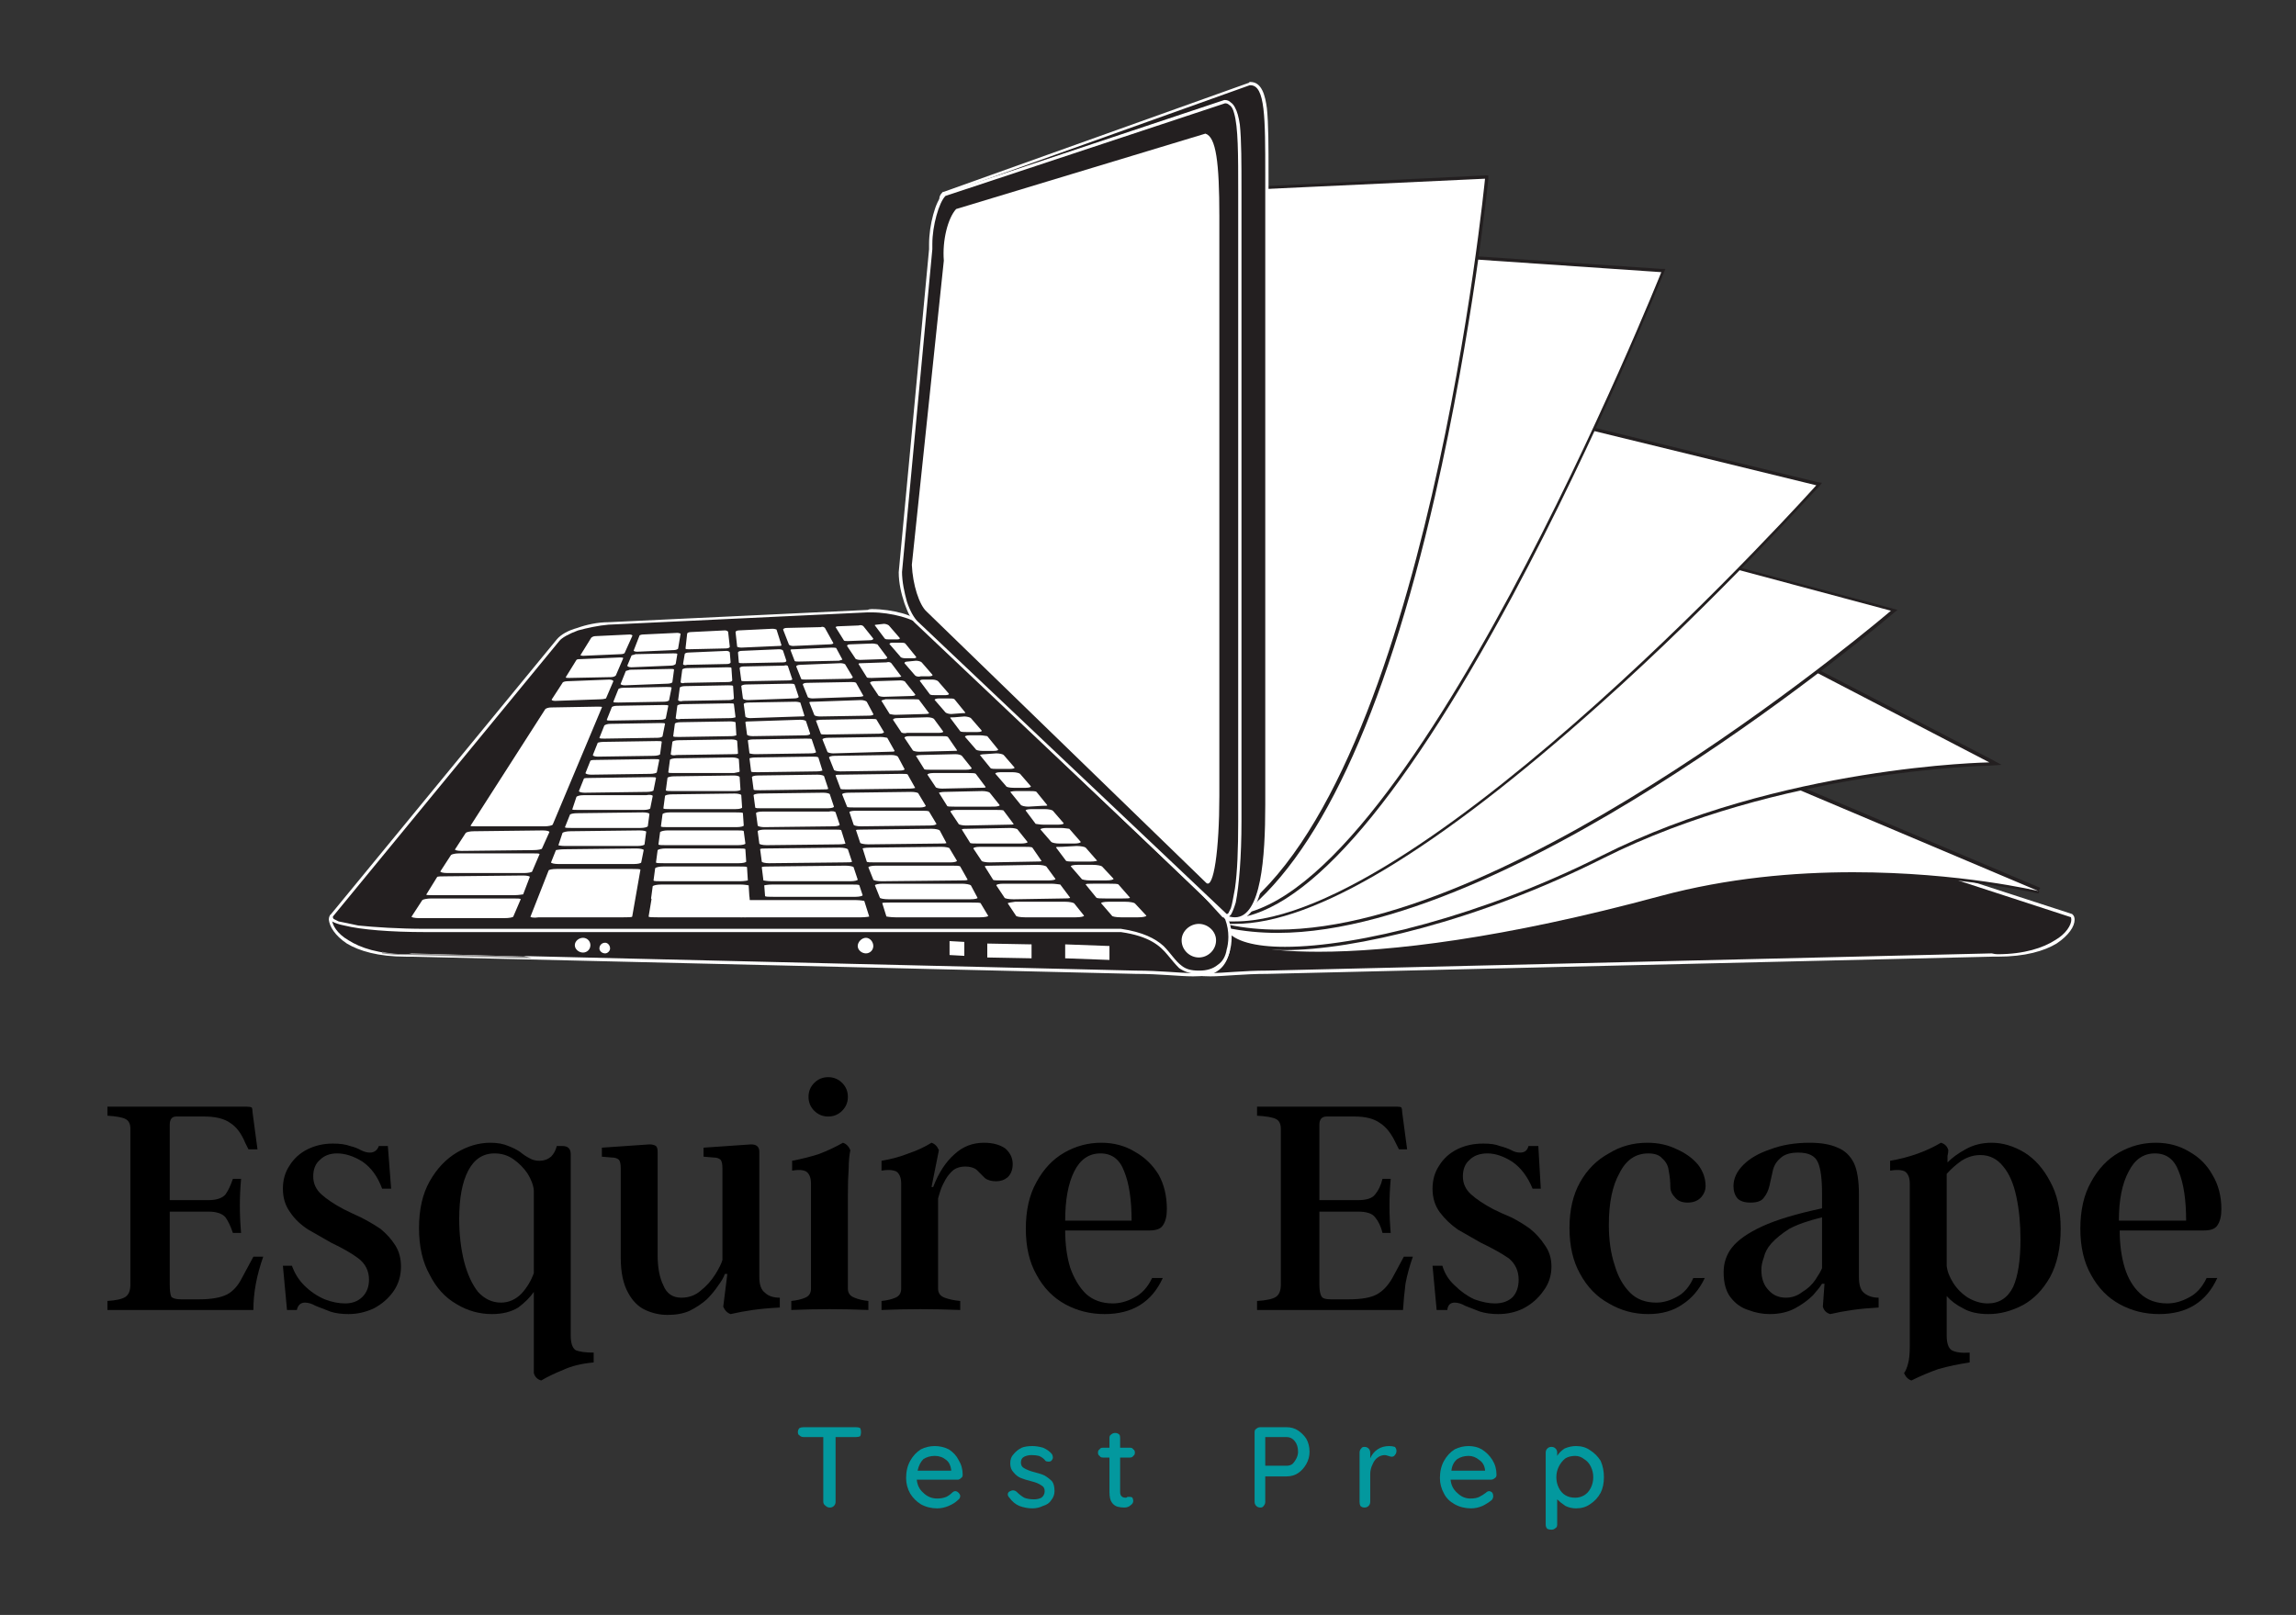 <svg version="1.2" xmlns="http://www.w3.org/2000/svg" viewBox="0 0 280 197" width="280" height="197">
	<rect x="0" y="0" width="280" height="197" fill="#333333" stroke="none"/>
	<title>Test Prep (4)</title>
	<defs>
		<clipPath clipPathUnits="userSpaceOnUse" id="cp1">
			<path d="m112 10.05h43v102.95h-43z"/>
		</clipPath>
	</defs>
	<style>
		.s0 { fill: #231f20 } 
		.s1 { fill: #ffffff } 
		.s2 { fill: #918f8f } 
		.s3 { fill: #000000 } 
		.s4 { fill: #03989e } 
	</style>
	<path class="s0" d="m242.9 116.5c8.3 0.3 10.5-3.8 9.7-4.8l-61.6-20.1c-0.8-1-3.6-1.9-6.2-2l-31.5-1.5c-2.6-0.1-5.6 0.6-6.7 1.7l-3.3 26c1.1 4.5 4.2 2.8 11.3 2.8z"/>
	<path class="s1" d="m242.9 116.5v0.2q0.4 0 0.7 0c3.4 0 5.7-0.7 7.2-1.6 1.5-1 2.2-2.1 2.2-2.9q0-0.4-0.2-0.6l-0.1-0.1-61.6-20-0.1 0.1 0.2-0.1c-0.5-0.5-1.4-1-2.5-1.4-1.2-0.4-2.5-0.6-3.8-0.7l-31.6-1.5q-0.3 0-0.6 0c-1.2 0-2.5 0.2-3.6 0.5-1.1 0.3-2.1 0.7-2.6 1.2l-0.1 0.1-3.3 26.2c0.3 1.3 0.8 2.1 1.6 2.6 0.7 0.5 1.7 0.6 2.9 0.6 1.7 0 4-0.3 7-0.3l88.3-2.1v-0.2 0.2-0.2-0.2l-88.3 2.1v0.2-0.2c-3 0-5.3 0.3-7 0.3-1.2 0-2.1-0.1-2.7-0.5-0.7-0.4-1.1-1.2-1.4-2.4h-0.2l0.2 0.1 3.3-26.1h-0.2l0.2 0.1c0.4-0.4 1.3-0.8 2.4-1.1 1.1-0.3 2.3-0.5 3.5-0.5q0.3 0 0.6 0l31.5 1.5c1.3 0.1 2.6 0.3 3.7 0.7 1.1 0.3 2 0.8 2.4 1.3l61.7 20.1v-0.2l-0.1 0.1q0.1 0.1 0.1 0.4c0 0.6-0.6 1.7-2 2.5-1.4 0.9-3.7 1.7-7 1.7q-0.3 0-0.7-0.1z"/>
	<path class="s1" d="m160.8 116.3c-3.5 0-6.4-0.3-8.5-0.8-1.8-0.5-2.8-1.2-2.9-1.9l-30.3-30.7 79 4.1 50.6 21.5-0.1 0.3c-0.1 0-9.8-2.3-22.6-2.3-8.4 0-16.3 1-23.4 2.9-16.4 4.4-31.3 6.9-41.8 6.9z"/>
	<path class="s0" d="m118.6 82.7l0.7 0.7 29.9 30.3c0.3 1.7 4.7 2.8 11.6 2.8 10.6 0 25.4-2.5 41.8-6.9 7.1-1.9 15-2.9 23.4-2.9 12.8 0 22.5 2.3 22.6 2.3l0.2-0.7-50.6-21.4-0.1-0.1-78.5-4.1zm1 0.5l78.4 4.1 50.6 21.4c0 0-9.6-2.3-22.6-2.3-7.2 0-15.3 0.7-23.5 2.9-19.2 5.2-33 6.8-41.7 6.8-7.6 0-11.2-1.2-11.2-2.5z"/>
	<path class="s1" d="m156.7 115.7c-3.8 0-6.3-0.7-7.3-2.1l-30.1-30.5 50.6-28.1 73.5 38.2h-0.8c-0.2 0-25.7 0.5-47.2 11.4-15.3 7.6-30.4 11.1-38.7 11.1z"/>
	<path class="s0" d="m169.9 54.8l-0.2 0.1-50.3 27.9-0.4 0.2 0.3 0.4 30 30.4c1 1.3 3.5 2.1 7.4 2.1 8.3 0 23.5-3.5 38.8-11.2 21.5-10.8 46.9-11.3 47.1-11.3l1.5-0.1-1.3-0.7-72.7-37.7zm0 0.4l72.7 37.8c0 0-25.5 0.4-47.3 11.4-14.5 7.3-29.8 11.1-38.6 11.1-3.7 0-6.2-0.7-7.1-2l-30-30.4z"/>
	<path class="s1" d="m155.8 113.6q-3.2 0-6-0.6h-0.1l-38-35.8 61.4-18.3 57.9 15.5-0.3 0.3c-0.4 0.4-45.8 38.9-74.9 38.9z"/>
	<path class="s0" d="m173.1 58.7l-0.1 0.1-61.1 18.1-0.6 0.2 0.5 0.5 37.8 35.5v0.1h0.1q2.9 0.6 6.1 0.6c15.3 0 34.9-10.6 48.6-19.5 14.9-9.6 26.4-19.4 26.5-19.5l0.5-0.4-0.7-0.2-57.5-15.4zm0 0.4l57.5 15.4c0 0-45.4 38.9-74.8 38.9q-3.1 0-6-0.6l-37.8-35.6z"/>
	<path class="s1" d="m150.6 112.5q-0.4 0-0.8 0h-0.1l-38-35.3 61-30.1 49.1 11.9-0.2 0.3c-0.5 0.5-48 53.2-71 53.2z"/>
	<path class="s0" d="m172.7 46.9h-0.1l-60.7 30-0.5 0.3 0.4 0.4 37.8 35 0.1 0.1h0.1q0.4 0 0.8 0c9.7 0 24.6-9 44.4-26.7 14.7-13.1 26.6-26.5 26.8-26.6l0.4-0.5-0.6-0.1-48.8-11.9zm0.1 0.4l48.7 11.9c0 0-47.7 53.2-70.9 53.2q-0.4 0-0.7 0l-37.8-35.1z"/>
	<path class="s1" d="m149.4 111.9l-37.9-39.4 25.1-44 66.2 4.5-0.1 0.2c-0.1 0.2-7.9 19.9-18.4 39.3-14 26.1-25.7 39.4-34.8 39.4z"/>
	<path class="s0" d="m136.5 28.3l-0.1 0.2-25 43.8-0.2 0.2 0.2 0.2 37.8 39.3 0.1 0.1h0.2c9.1 0 20.9-13.3 35-39.5 10.4-19.4 18.3-39.1 18.4-39.3l0.2-0.5h-0.5l-65.9-4.5zm0.2 0.4l65.9 4.5c0 0-31.4 78.5-53.1 78.5l-37.8-39.2z"/>
	<path class="s1" d="m111.8 73.1l7.3-48.5 62.2-3v0.2c-0.1 0.8-7.4 73.3-30.5 90l-0.2 0.1z"/>
	<path class="s0" d="m181.5 21.4h-0.4l-61.9 3h-0.3v0.3l-7.2 48.3-0.1 0.2 0.2 0.1 38.6 38.7 0.2 0.2 0.3-0.2c9.7-7.1 17.9-24.4 24.1-51.5 4.6-20.1 6.5-38.5 6.5-38.6zm-0.4 0.4c0 0-7.1 72.9-30.5 89.8l-38.6-38.6 7.2-48.3z"/>
	<path class="s0" d="m50.2 116.5c-8.3 0.3-10.5-3.8-9.7-4.8l27.5-28.5c0.9-1 3.6-1.9 6.2-2l31.6-1.5c2.6-0.1 5.6 0.6 6.6 1.7l37.4 34.4c-1.1 4.5-4.2 2.8-11.3 2.8z"/>
	<path class="s1" d="m50.2 116.5v-0.2q-0.4 0.1-0.7 0.1c-3.3 0-5.6-0.8-7-1.7-1.4-0.8-2-1.9-2-2.5q0-0.3 0.1-0.4l-0.1-0.1 0.1 0.1 27.6-28.5c0.3-0.4 1.2-0.9 2.3-1.3 1.1-0.3 2.5-0.6 3.7-0.6l31.6-1.5q0.2 0 0.5 0c1.2 0 2.5 0.1 3.6 0.4 1.1 0.3 2 0.7 2.4 1.2l37.4 34.5 0.1-0.2h-0.2c-0.3 1.2-0.7 2-1.4 2.4-0.6 0.4-1.5 0.5-2.7 0.5-1.7 0-4-0.3-7-0.3v0.2-0.2l-88.3-2.1v0.2 0.2l88.3 2.1c3 0 5.3 0.3 7 0.3 1.2 0 2.2-0.1 2.9-0.6 0.8-0.5 1.3-1.3 1.6-2.6v-0.1l-37.4-34.6-0.2 0.2 0.2-0.2c-0.6-0.5-1.5-0.9-2.6-1.2-1.1-0.3-2.4-0.5-3.7-0.5q-0.3 0-0.6 0l-31.5 1.5c-1.3 0-2.7 0.3-3.8 0.7-1.1 0.4-2 0.8-2.5 1.4l0.1 0.1-0.1-0.1-27.5 28.5h-0.1q-0.2 0.2-0.2 0.6c0.1 0.8 0.7 1.9 2.2 2.9 1.5 0.9 3.8 1.6 7.2 1.6q0.3 0 0.7 0v-0.2 0.2z"/>
	<path class="s0" d="m149.5 112q0.1-0.2-0.1-0.4l-0.2-0.2c-0.4-0.6-1-1.2-1.8-1.7l-35-33.5c-1-1-4-1.8-6.6-1.7l-31.6 1.5c-2.6 0.2-5.3 1.1-6.2 2.1l-27.5 33.6c-0.8 1 4.3 1.8 11.4 1.8h84.8c7.2 0.9 5.2 5.1 9.5 5.1 1.9 0 3.3-0.9 3.6-2.8 0.1-0.6 0.5-2.2-0.3-3.8z"/>
	<path class="s1" d="m149.5 112l0.2 0.1q0.1-0.1 0.1-0.2-0.1-0.3-0.2-0.4l-0.3-0.2-0.1 0.1 0.2-0.1c-0.5-0.6-1-1.2-1.9-1.8l-0.1 0.2 0.2-0.1-35-33.5c-0.6-0.5-1.5-1-2.6-1.3-1.1-0.3-2.4-0.5-3.7-0.5q-0.3 0-0.5 0.1l-31.6 1.5c-1.3 0-2.7 0.3-3.8 0.7-1.1 0.3-2 0.8-2.5 1.4l-27.6 33.6q-0.1 0.1-0.1 0.3c0 0.2 0.2 0.4 0.3 0.5q0.5 0.3 1.5 0.5c2 0.5 5.6 0.8 9.9 0.8h84.8v-0.2 0.2c3.5 0.5 4.8 1.7 5.7 2.8 0.5 0.6 0.9 1.1 1.4 1.6 0.6 0.4 1.3 0.7 2.4 0.7h0.1c0.9 0 1.8-0.2 2.4-0.7 0.7-0.5 1.1-1.3 1.3-2.2 0.1-0.3 0.2-0.9 0.2-1.6 0-0.7-0.1-1.5-0.5-2.4l-0.2 0.1 0.2 0.1-0.2-0.1-0.1 0.1c0.3 0.8 0.4 1.5 0.4 2.2 0 0.6-0.1 1.2-0.2 1.5q-0.2 1.3-1.1 1.9c-0.6 0.5-1.4 0.7-2.2 0.7h-0.1c-1 0-1.6-0.2-2.1-0.6-0.8-0.6-1.3-1.5-2.2-2.4-1-0.9-2.5-1.7-5.2-2.1h-84.8c-3.3 0-6.2-0.2-8.2-0.4-1-0.2-1.8-0.4-2.4-0.5q-0.4-0.2-0.6-0.3c-0.1-0.1-0.1-0.2-0.1-0.2v-0.1l27.6-33.6c0.3-0.4 1.2-0.9 2.3-1.3 1.1-0.3 2.5-0.6 3.7-0.7l31.6-1.5q0.2 0 0.5 0c1.2 0 2.5 0.2 3.6 0.5 1.1 0.3 2 0.7 2.4 1.2l35 33.5c0.8 0.5 1.4 1 1.7 1.6l0.3 0.2q0.1 0.2 0.1 0.2l-0.1 0.1 0.1 0.1z"/>
	<path class="s0" d="m64.2 116.7l-14-0.4q-0.4 0.1-0.7 0.1-1.6 0-2.9-0.3v-0.7l14.6 0.4z"/>
	<path class="s2" d="m64.9 116.9l-14.7-0.4q-0.4 0-0.7 0-1.6 0-2.9-0.2v-0.2q1.3 0.3 2.9 0.3 0.3 0 0.7-0.1l14 0.4z"/>
	<g id="Clip-Path" clip-path="url(#cp1)">
		<g>
			<path class="s0" d="m150.6 112.1q-0.6 0-1.3-0.3l-34.6-37.8c-1-0.8-1.9-3.6-2.1-6.2l3.8-39.4c-0.1-1.2-0.6-2.1-1.1-2.7-0.5-0.8-0.9-1.4-0.2-2.1l37.2-13.4q0.2 0 0.2 0c1.2 0 1.6 1.6 1.8 3 0.2 1.9 0.2 4.7 0.2 8.1v76.9c0 5.9-0.4 13.9-3.9 13.9z"/>
			<path class="s1" d="m152.5 10h-0.1l-0.1 0.1-37.2 13.3h-0.1l-0.1 0.1c-0.7 0.7-0.2 1.5 0.3 2.3 0.4 0.6 1 1.4 1 2.6l-3.7 39.3v0.1c0.1 2.7 1 5.5 2.1 6.4l34.5 37.7h0.1l0.1 0.1q0.7 0.3 1.3 0.3c3.7 0 4.1-8.1 4.1-14.1v-76.9c0-3.4 0-6.2-0.2-8.1-0.2-1.5-0.6-3.2-2-3.2zm0 0.4c1.8 0 1.8 4 1.8 10.9v76.9c0 6.4-0.5 13.7-3.7 13.7q-0.6 0-1.2-0.3l-34.5-37.7c-1-0.8-1.9-3.6-2.1-6.2l3.8-39.3c-0.1-2.6-2.4-3.6-1.4-4.7l37.2-13.3z"/>
		</g>
	</g>
	<path class="s0" d="m151.2 100.2c0 7.1-0.8 12.2-1.8 11.4l-37.6-35.7c-1-0.8-1.9-3.6-2-6.1l3.7-39.4c-0.1-2.6 0.7-5.6 1.7-6.7l34.1-11.3c1.9-0.1 1.9 3.8 1.9 11z"/>
	<path class="s1" d="m151.2 100.2h-0.2c0 3.3-0.1 6.2-0.4 8.2-0.2 1-0.3 1.8-0.5 2.4q-0.2 0.4-0.3 0.6c-0.1 0.1-0.2 0.1-0.2 0.1h-0.1l-0.1 0.1 0.2-0.1-37.7-35.7c-0.4-0.4-0.9-1.2-1.3-2.4-0.3-1.1-0.6-2.4-0.6-3.7l-0.2 0.1h0.2l3.7-39.4q0-0.3 0-0.6c0-1.2 0.2-2.4 0.5-3.5 0.3-1.1 0.7-2 1.1-2.4l-0.1-0.2 0.1 0.2 34.1-11.3-0.1-0.2v0.2h0.1q0.3 0 0.5 0.2 0.4 0.2 0.6 1c0.5 1.7 0.5 5 0.5 9.6v76.8h0.4v-76.8c0-3.5 0-6.3-0.2-8.2q-0.2-1.4-0.6-2.1-0.2-0.4-0.5-0.6-0.3-0.3-0.7-0.3h-0.1l-34.2 11.4c-0.6 0.5-1 1.5-1.3 2.6-0.3 1.1-0.5 2.4-0.5 3.6q0 0.3 0 0.6h0.2-0.2l-3.7 39.4c0 1.3 0.3 2.6 0.7 3.8 0.4 1.1 0.8 2 1.4 2.5l0.1-0.2-0.1 0.2 37.6 35.6v0.1q0.1 0.1 0.3 0.1c0.2 0 0.4-0.2 0.5-0.3q0.3-0.5 0.6-1.5c0.4-2 0.7-5.6 0.7-9.9z"/>
	<path class="s1" d="m148.7 97.1c0 6.6-0.7 11.4-1.6 10.6l-34.1-33.1c-0.9-0.8-1.7-3.3-1.8-5.7l3.9-37.1c-0.2-2.5 0.5-5.2 1.5-6.3l30.4-9.2c1.3 0.4 1.7 3.5 1.7 10.1z"/>
	<path class="s1" d="m103.4 78.2c-0.2 0-0.5 0-0.5-0.1l-1-1.6c0 0 0.1-0.1 0.3-0.1l2.5-0.1c0.3-0.1 0.5 0 0.6 0.1l1.2 1.5c0 0.1-0.1 0.2-0.4 0.2z"/>
	<path class="s1" d="m104.9 80.5c-0.3 0-0.6-0.1-0.6-0.2l-1-1.5c0-0.1 0.1-0.2 0.4-0.2l2.7-0.1c0.3 0 0.5 0.1 0.6 0.1l1.2 1.6c0 0.1-0.1 0.2-0.4 0.2z"/>
	<path class="s1" d="m106.3 82.7c-0.3 0-0.6 0-0.6-0.1l-1-1.6c0-0.1 0.2-0.1 0.4-0.1l3-0.1c0.3-0.1 0.5 0 0.6 0.1l1.2 1.6c0.1 0-0.1 0.1-0.4 0.1z"/>
	<path class="s1" d="m107.8 85c-0.4 0-0.7-0.1-0.7-0.2l-1-1.5c0-0.1 0.2-0.2 0.5-0.2l3.2-0.1c0.3 0 0.6 0.1 0.6 0.2l1.2 1.5c0.1 0.1-0.1 0.2-0.4 0.2z"/>
	<path class="s1" d="m109.2 87.2c-0.3 0-0.7-0.1-0.7-0.1l-1-1.6c0-0.1 0.2-0.1 0.5-0.2h3.4c0.4 0 0.7 0 0.7 0.1l1.2 1.6c0.1 0-0.1 0.1-0.5 0.1z"/>
	<path class="s1" d="m110.6 89.4c-0.3 0.1-0.7 0-0.7-0.1l-1-1.5c0-0.1 0.2-0.2 0.5-0.2l3.7-0.1c0.4 0 0.7 0.1 0.8 0.2l1.1 1.5c0.1 0.1-0.1 0.2-0.5 0.2z"/>
	<path class="s1" d="m112.1 91.7c-0.4 0-0.8-0.1-0.8-0.2l-1-1.5c0-0.1 0.2-0.2 0.6-0.2h3.9c0.4 0 0.7 0 0.8 0.1l1.1 1.6c0.1 0.1-0.1 0.1-0.5 0.1z"/>
	<path class="s1" d="m113.5 93.9c-0.4 0-0.8 0-0.8-0.1l-1-1.6c0 0 0.2-0.1 0.6-0.1l4.2-0.1c0.4 0 0.7 0.1 0.8 0.2l1.2 1.5c0 0.1-0.2 0.2-0.7 0.2z"/>
	<path class="s1" d="m114.9 96.2c-0.4 0-0.8-0.1-0.8-0.2l-1-1.5c0-0.1 0.3-0.2 0.7-0.2h4.3c0.4 0 0.8 0 0.9 0.1l1.2 1.6c0 0.1-0.2 0.1-0.7 0.1z"/>
	<path class="s1" d="m116.4 98.4c-0.5 0-0.9 0-0.9-0.1l-1-1.6c0 0 0.3-0.1 0.7-0.1l4.6-0.1c0.4 0 0.8 0.1 0.9 0.2l1.2 1.5c0.1 0.1-0.3 0.2-0.7 0.2z"/>
	<path class="s1" d="m117.8 100.7c-0.4 0-0.9-0.1-0.9-0.2l-1-1.5c0-0.1 0.3-0.2 0.7-0.2h4.9c0.4 0 0.9 0 0.9 0.1l1.2 1.6c0.1 0.1-0.3 0.1-0.7 0.1z"/>
	<path class="s1" d="m119.3 102.9c-0.5 0-1 0-1-0.1l-1-1.6c0-0.1 0.3-0.1 0.8-0.1l5.1-0.1c0.4 0 0.9 0.1 0.9 0.2l1.2 1.5c0.1 0.1-0.3 0.2-0.8 0.2z"/>
	<path class="s1" d="m120.7 105.2c-0.5 0-1-0.1-1-0.2l-1-1.5c0-0.1 0.3-0.2 0.8-0.2h5.3c0.5 0 1 0 1.1 0.1l1.1 1.6c0.1 0.1-0.3 0.1-0.8 0.1z"/>
	<path class="s1" d="m122.1 107.4c-0.5 0-1 0-1-0.1l-1-1.6c0-0.1 0.3-0.1 0.8-0.1l5.6-0.1c0.5 0 1 0.1 1.1 0.2l1.1 1.5c0.1 0.1-0.3 0.2-0.8 0.2z"/>
	<path class="s1" d="m123.6 109.7c-0.6 0-1.1-0.1-1.1-0.2l-1-1.5c0-0.1 0.3-0.2 0.9-0.2h5.8c0.5 0 1 0.1 1.1 0.1l1.2 1.6c0 0.1-0.4 0.1-0.9 0.1z"/>
	<path class="s1" d="m125 111.9c-0.6 0-1.1-0.1-1.1-0.2l-1-1.5c0-0.1 0.4-0.1 0.9-0.2h6.1c0.5 0 1 0.1 1.1 0.2l1.2 1.5c0 0.1-0.4 0.2-1 0.2z"/>
	<path class="s1" d="m108.5 78c-0.3 0-0.5 0-0.6-0.1l-1.2-1.6c-0.1 0 0-0.1 0.2-0.1l0.9-0.1c0.2 0 0.5 0.1 0.6 0.2l1.3 1.5c0.1 0.1 0 0.2-0.3 0.2z"/>
	<path class="s1" d="m110.4 80.3c-0.3 0-0.6-0.1-0.6-0.2l-1.3-1.5c-0.1-0.1 0.1-0.2 0.3-0.2h1c0.2 0 0.5 0 0.6 0.1l1.3 1.6c0.1 0.1 0 0.2-0.3 0.2z"/>
	<path class="s1" d="m112.3 82.5c-0.3 0.1-0.6 0-0.7-0.1l-1.3-1.5c0-0.1 0.1-0.2 0.4-0.2l1-0.1c0.3 0 0.6 0.1 0.7 0.2l1.3 1.5c0.1 0.1-0.1 0.2-0.4 0.2z"/>
	<path class="s1" d="m114.1 84.8c-0.3 0-0.6 0-0.7-0.1l-1.2-1.6c-0.1-0.1 0.1-0.2 0.4-0.2h1.1c0.3 0 0.6 0.1 0.7 0.2l1.3 1.5c0.1 0.1-0.1 0.2-0.4 0.2z"/>
	<path class="s1" d="m116 87.1c-0.3 0-0.6-0.1-0.7-0.2l-1.3-1.5c-0.1-0.1 0.2-0.2 0.5-0.2h1.1c0.4 0 0.7 0 0.8 0.1l1.3 1.6c0.1 0.1-0.1 0.1-0.4 0.1z"/>
	<path class="s1" d="m117.9 89.3c-0.3 0-0.7 0-0.8-0.1l-1.2-1.6c-0.1-0.1 0.1-0.1 0.5-0.1l1.2-0.1c0.3 0 0.7 0.1 0.8 0.2l1.3 1.5c0.1 0.1-0.1 0.2-0.5 0.2z"/>
	<path class="s1" d="m119.8 91.6c-0.4 0-0.8-0.1-0.8-0.2l-1.3-1.5c-0.1-0.1 0.2-0.2 0.5-0.2h1.4c0.3 0 0.7 0.1 0.8 0.1l1.3 1.6c0.1 0.1-0.1 0.2-0.5 0.2z"/>
	<path class="s1" d="m121.7 93.8c-0.4 0-0.8 0-0.9-0.1l-1.3-1.6c0 0 0.2-0.1 0.6-0.1l1.4-0.1c0.4 0 0.8 0.1 0.9 0.2l1.3 1.5c0.1 0.1-0.1 0.2-0.6 0.2z"/>
	<path class="s1" d="m123.6 96.1c-0.5 0-0.9-0.1-0.9-0.2l-1.3-1.5c-0.1-0.1 0.2-0.2 0.6-0.2h1.5c0.4 0 0.8 0.1 0.9 0.2l1.3 1.5c0.1 0.1-0.2 0.2-0.6 0.2z"/>
	<path class="s1" d="m125.4 98.4c-0.4 0-0.8-0.1-0.9-0.2l-1.3-1.6c0 0 0.2-0.1 0.7-0.1h1.6c0.4 0 0.8 0 0.9 0.1l1.3 1.6c0.1 0.1-0.2 0.1-0.6 0.1z"/>
	<path class="s1" d="m127.3 100.6c-0.5 0-0.9-0.1-1-0.1l-1.2-1.6c-0.1-0.1 0.2-0.2 0.7-0.2h1.6c0.5 0 0.9 0.1 1 0.2l1.3 1.5c0.1 0.1-0.2 0.2-0.7 0.2z"/>
	<path class="s1" d="m129.2 102.9c-0.5 0-0.9-0.1-1-0.2l-1.3-1.5c-0.1-0.1 0.3-0.2 0.7-0.2h1.8c0.4 0 0.9 0.1 1 0.1l1.4 1.6c0 0.1-0.3 0.2-0.8 0.2z"/>
	<path class="s1" d="m131.1 105.1c-0.5 0-1 0-1.1-0.1l-1.2-1.6c-0.1-0.1 0.2-0.1 0.7-0.1l1.8-0.1c0.5 0 1 0.1 1.1 0.2l1.4 1.6c0 0-0.3 0.1-0.8 0.1z"/>
	<path class="s1" d="m133 107.4c-0.6 0-1.1-0.1-1.1-0.2l-1.3-1.5c-0.1-0.1 0.3-0.2 0.8-0.2h1.9c0.5 0 1 0.1 1.1 0.2l1.4 1.5c0 0.1-0.3 0.2-0.9 0.2z"/>
	<path class="s1" d="m134.8 109.6c-0.5 0-1 0-1.1-0.1l-1.3-1.6c0-0.1 0.3-0.1 0.9-0.1h2c0.5 0 1 0 1.1 0.1l1.4 1.6c0 0.1-0.4 0.1-0.9 0.1z"/>
	<path class="s1" d="m136.7 111.9c-0.6 0-1.1-0.1-1.1-0.2l-1.3-1.5c-0.1-0.1 0.3-0.2 0.9-0.2h2c0.6 0 1.1 0.1 1.2 0.2l1.4 1.5c0 0.1-0.4 0.2-1 0.2z"/>
	<path class="s1" d="m96.7 78.8c-0.2 0-0.5-0.1-0.5-0.2l-0.7-1.8c0-0.1 0.2-0.2 0.4-0.2l4.2-0.1c0.2-0.1 0.4 0 0.5 0.1l1 1.8c0.1 0.1-0.1 0.2-0.4 0.2z"/>
	<path class="s1" d="m97.4 80.7c-0.2 0-0.5 0-0.5-0.1l-0.5-1.3c0-0.1 0.2-0.1 0.5-0.1l4.5-0.2c0.3 0 0.6 0 0.6 0.1l0.7 1.3c0.1 0.1-0.1 0.1-0.4 0.2z"/>
	<path class="s1" d="m98.3 82.9c-0.3 0-0.6 0-0.6-0.1l-0.6-1.5c0-0.1 0.2-0.2 0.5-0.2l4.9-0.2c0.3 0 0.6 0.1 0.6 0.2l0.9 1.5c0 0.1-0.2 0.2-0.5 0.2z"/>
	<path class="s1" d="m99.1 85.2c-0.3 0-0.6-0.1-0.6-0.2l-0.6-1.5c0-0.1 0.2-0.2 0.5-0.2l5.4-0.1c0.2 0 0.5 0 0.6 0.1l0.9 1.6c0 0-0.2 0.1-0.5 0.1z"/>
	<path class="s1" d="m100 87.4c-0.4 0-0.7-0.1-0.7-0.2l-0.6-1.5c0-0.1 0.2-0.1 0.6-0.1l5.7-0.2c0.3 0 0.6 0.1 0.7 0.2l0.8 1.5c0.1 0.1-0.2 0.2-0.5 0.2z"/>
	<path class="s1" d="m100.8 89.6c-0.4 0-0.7 0-0.7-0.1l-0.6-1.6c0 0 0.3-0.1 0.6-0.1l6.1-0.1c0.4 0 0.7 0 0.7 0.1l0.9 1.5c0 0.1-0.2 0.2-0.6 0.2z"/>
	<path class="s1" d="m101.6 91.9c-0.3 0-0.7-0.1-0.7-0.2l-0.6-1.5c0-0.1 0.3-0.2 0.7-0.2l6.4-0.1c0.4 0 0.7 0.1 0.8 0.1l0.9 1.6c0 0.1-0.3 0.1-0.6 0.1z"/>
	<path class="s1" d="m102.5 94.1c-0.4 0-0.8-0.1-0.8-0.2l-0.6-1.5c0-0.1 0.3-0.2 0.7-0.2l6.9-0.1c0.4 0 0.7 0.1 0.8 0.2l0.8 1.5c0.1 0.1-0.2 0.2-0.6 0.2z"/>
	<path class="s1" d="m103.3 96.3c-0.4 0-0.8 0-0.8-0.1l-0.6-1.6c0-0.1 0.3-0.1 0.7-0.1l7.3-0.1c0.4 0 0.8 0 0.8 0.1l0.9 1.6c0.1 0-0.2 0.1-0.7 0.1z"/>
	<path class="s1" d="m104.2 98.5c-0.5 0-0.9 0-0.9-0.1l-0.6-1.5c0-0.1 0.3-0.2 0.8-0.2l7.6-0.1c0.5 0 0.9 0.1 0.9 0.2l0.9 1.5c0 0.1-0.3 0.2-0.7 0.2z"/>
	<path class="s1" d="m105 100.8c-0.5 0-0.9-0.1-0.9-0.2l-0.5-1.5c-0.1-0.1 0.3-0.2 0.7-0.2h8.1c0.4 0 0.8 0 0.9 0.1l0.9 1.5c0 0.1-0.3 0.2-0.8 0.2z"/>
	<path class="s1" d="m105.9 103c-0.5 0-1-0.1-1-0.2l-0.5-1.5c-0.1-0.1 0.3-0.1 0.8-0.1l8.4-0.1c0.5 0 0.9 0.1 1 0.2l0.8 1.5c0.1 0.1-0.3 0.1-0.8 0.1z"/>
	<path class="s1" d="m106.7 105.2c-0.5 0-1 0-1-0.1l-0.5-1.6c-0.1 0 0.3-0.1 0.8-0.1l8.8-0.1c0.5 0 1 0.1 1 0.2l0.9 1.5c0 0.1-0.3 0.2-0.8 0.2z"/>
	<path class="s1" d="m107.5 107.5c-0.5 0-1-0.1-1-0.2l-0.6-1.5c0-0.1 0.4-0.2 0.9-0.2h9.3c0.5 0 0.9 0 1 0.1l0.9 1.6c0 0.1-0.4 0.1-0.9 0.1z"/>
	<path class="s1" d="m108.4 109.7c-0.6 0-1.1-0.1-1.1-0.2l-0.6-1.5c0-0.1 0.4-0.2 1-0.2h9.6c0.5 0 1 0.1 1.1 0.2l0.8 1.5c0.1 0.1-0.3 0.2-0.9 0.2z"/>
	<path class="s1" d="m109.2 111.9c-0.6 0-1.1-0.1-1.1-0.1l-0.5-1.6c-0.1-0.1 0.4-0.1 0.9-0.1h10c0.6 0 1.1 0 1.1 0.1l0.9 1.5c0.1 0.1-0.4 0.2-1 0.2z"/>
	<path class="s1" d="m90.4 79c-0.3 0-0.5-0.1-0.5-0.1l-0.2-1.8c0-0.1 0.2-0.2 0.4-0.2l4.1-0.2c0.3 0 0.5 0.1 0.5 0.1l0.6 1.9c0 0.1-0.2 0.1-0.4 0.1z"/>
	<path class="s1" d="m90.6 80.9c-0.3 0-0.5 0-0.5-0.1l-0.1-1.2c0-0.1 0.2-0.2 0.4-0.2l4.6-0.2c0.3 0 0.5 0.1 0.5 0.2l0.4 1.2c0 0.1-0.1 0.2-0.4 0.2z"/>
	<path class="s1" d="m90.9 83.1c-0.3 0-0.5 0-0.5-0.1l-0.2-1.5c0-0.1 0.2-0.2 0.5-0.2l4.9-0.1c0.3-0.1 0.5 0 0.5 0.1l0.5 1.5c0.1 0.1-0.1 0.2-0.4 0.2z"/>
	<path class="s1" d="m91.2 85.4c-0.3 0-0.6-0.1-0.6-0.2l-0.2-1.5c0-0.1 0.3-0.2 0.6-0.2l5.3-0.1c0.3 0 0.5 0 0.6 0.1l0.5 1.5c0 0.1-0.2 0.2-0.6 0.2z"/>
	<path class="s1" d="m91.5 87.6c-0.3 0-0.6-0.1-0.6-0.2l-0.2-1.5c0-0.1 0.2-0.2 0.6-0.2l5.7-0.1c0.3 0 0.6 0.1 0.6 0.1l0.5 1.6c0 0.1-0.2 0.1-0.6 0.1z"/>
	<path class="s1" d="m91.8 89.8c-0.4 0-0.7-0.1-0.7-0.2l-0.2-1.5c0-0.1 0.3-0.1 0.6-0.1l6.1-0.2c0.4 0 0.7 0.1 0.7 0.2l0.5 1.5c0 0.1-0.2 0.2-0.6 0.2z"/>
	<path class="s1" d="m92.1 92c-0.4 0-0.7-0.1-0.7-0.1l-0.2-1.6c0 0 0.3-0.1 0.6-0.1l6.5-0.1c0.4 0 0.7 0 0.7 0.1l0.5 1.5c0.1 0.1-0.2 0.2-0.6 0.2z"/>
	<path class="s1" d="m92.4 94.2c-0.4 0-0.8 0-0.8-0.1l-0.2-1.6c0 0 0.3-0.1 0.7-0.1l6.9-0.1c0.4 0 0.7 0 0.8 0.1l0.5 1.6c0 0-0.3 0.1-0.7 0.1z"/>
	<path class="s1" d="m92.7 96.4c-0.5 0-0.8 0-0.8-0.1l-0.2-1.5c0-0.1 0.3-0.2 0.7-0.2l7.3-0.1c0.4 0 0.8 0.1 0.8 0.2l0.5 1.5c0 0.1-0.3 0.1-0.8 0.1z"/>
	<path class="s1" d="m92.9 98.6c-0.4 0-0.8 0-0.8-0.1l-0.2-1.5c0-0.1 0.4-0.2 0.8-0.2l7.7-0.1c0.4 0 0.8 0.1 0.8 0.2l0.5 1.5c0 0.1-0.3 0.2-0.8 0.2z"/>
	<path class="s1" d="m93.2 100.9c-0.4 0-0.8-0.1-0.8-0.2l-0.2-1.5c0-0.1 0.3-0.2 0.8-0.2h8.1c0.4-0.1 0.8 0 0.8 0.1l0.5 1.5c0 0.1-0.3 0.2-0.8 0.2z"/>
	<path class="s1" d="m93.5 103.1c-0.5 0-0.9-0.1-0.9-0.2l-0.2-1.5c0-0.1 0.4-0.2 0.9-0.2h8.4c0.5 0 0.9 0 0.9 0.1l0.5 1.6c0.1 0-0.3 0.1-0.8 0.1z"/>
	<path class="s1" d="m93.8 105.3c-0.5 0-0.9-0.1-0.9-0.2l-0.2-1.5c0-0.1 0.4-0.1 0.9-0.1l8.8-0.1c0.5 0 0.9 0.1 1 0.2l0.5 1.5c0 0.1-0.4 0.1-0.9 0.1z"/>
	<path class="s1" d="m94.1 107.5c-0.5 0-1-0.1-1-0.1l-0.2-1.6c0-0.1 0.5-0.1 1-0.1l9.2-0.1c0.5 0 1 0.1 1 0.2l0.5 1.5c0 0.1-0.4 0.2-0.9 0.2z"/>
	<path class="s1" d="m94.4 109.4c-0.6 0-1.1 0-1.1-0.1l-0.1-1.3c0 0 0.4-0.1 1-0.1h9.6c0.5 0 1 0 1 0.1l0.4 1.2c0 0.1-0.4 0.2-0.9 0.2z"/>
	<path class="s1" d="m90.8 111.9c-0.6 0-1.1 0-1.1-0.1l-0.1-1.8c0-0.1 0.5-0.2 1-0.2h13.8c0.5 0 1 0.1 1 0.1l0.6 1.9c0.1 0-0.4 0.1-1 0.1z"/>
	<path class="s1" d="m84 79.2c-0.2 0-0.4 0-0.4-0.1l0.2-1.8c0-0.1 0.2-0.2 0.5-0.2l4.1-0.2c0.2 0 0.4 0.1 0.4 0.2l0.2 1.8c0 0.1-0.2 0.2-0.5 0.2z"/>
	<path class="s1" d="m83.8 81.1c-0.3 0.1-0.5 0-0.5-0.1l0.2-1.2c0-0.1 0.2-0.2 0.5-0.2l4.6-0.2c0.2 0 0.4 0.1 0.4 0.2l0.1 1.2c0 0.1-0.2 0.2-0.4 0.2z"/>
	<path class="s1" d="m83.5 83.3c-0.3 0.1-0.5 0-0.5-0.1l0.2-1.5c0-0.1 0.3-0.2 0.6-0.2l4.9-0.1c0.3 0 0.5 0 0.5 0.1l0.1 1.5c0 0.1-0.2 0.2-0.5 0.2z"/>
	<path class="s1" d="m83.3 85.5c-0.3 0.1-0.6 0-0.6-0.1l0.2-1.5c0-0.1 0.3-0.2 0.6-0.2l5.3-0.1c0.3 0 0.6 0 0.6 0.1l0.1 1.5c0 0.1-0.3 0.2-0.6 0.2z"/>
	<path class="s1" d="m83 87.7c-0.3 0.1-0.6 0-0.6-0.1l0.2-1.5c0-0.1 0.3-0.2 0.6-0.2l5.7-0.1c0.4 0 0.6 0 0.6 0.1l0.2 1.6c0 0-0.3 0.1-0.6 0.1z"/>
	<path class="s1" d="m82.8 89.9c-0.4 0-0.7 0-0.7-0.1l0.2-1.5c0-0.1 0.3-0.2 0.7-0.2l6.1-0.1c0.3 0 0.6 0.1 0.6 0.1l0.1 1.6c0 0-0.3 0.1-0.6 0.1z"/>
	<path class="s1" d="m82.5 92.1c-0.4 0.1-0.7 0-0.7-0.1l0.2-1.5c0-0.1 0.4-0.2 0.7-0.2l6.5-0.1c0.4 0 0.7 0.1 0.7 0.2l0.1 1.5c0 0.1-0.3 0.1-0.7 0.1z"/>
	<path class="s1" d="m82.2 94.3c-0.4 0-0.7 0-0.7-0.1l0.2-1.5c0-0.1 0.4-0.2 0.8-0.2l6.8-0.1c0.4 0 0.7 0.1 0.8 0.2l0.1 1.5c0 0.1-0.3 0.1-0.7 0.2z"/>
	<path class="s1" d="m82 96.5c-0.4 0-0.8 0-0.8-0.1l0.2-1.5c0-0.1 0.4-0.2 0.8-0.2l7.3-0.1c0.4 0 0.7 0.1 0.7 0.2l0.1 1.5c0.1 0.1-0.3 0.2-0.7 0.2z"/>
	<path class="s1" d="m81.7 98.7c-0.4 0-0.8 0-0.8-0.1l0.2-1.5c0-0.1 0.4-0.2 0.8-0.2l7.7-0.1c0.4 0 0.8 0.1 0.8 0.2l0.1 1.5c0 0.1-0.3 0.2-0.8 0.2z"/>
	<path class="s1" d="m81.5 100.9c-0.5 0-0.9 0-0.9-0.1l0.2-1.5c0.1-0.1 0.4-0.2 0.9-0.2h8c0.5 0 0.9 0 0.9 0.1l0.1 1.5c0 0.1-0.4 0.2-0.9 0.2z"/>
	<path class="s1" d="m81.2 103.1c-0.5 0-0.9 0-0.9-0.1l0.2-1.5c0.1-0.1 0.5-0.2 0.9-0.2h8.5c0.4 0 0.8 0 0.8 0.1l0.2 1.5c0 0.1-0.4 0.2-0.9 0.2z"/>
	<path class="s1" d="m81 105.3c-0.6 0-1 0-1-0.1l0.2-1.5c0.1-0.1 0.5-0.2 1-0.2h8.8c0.5 0 0.9 0 0.9 0.1l0.1 1.5c0 0.1-0.4 0.2-0.9 0.2z"/>
	<path class="s1" d="m80.7 107.5c-0.5 0-1 0-1-0.1l0.2-1.5c0.1-0.1 0.5-0.2 1-0.2h9.2c0.6 0 1 0 1 0.1l0.1 1.6c0 0-0.4 0.1-1 0.1z"/>
	<path class="s1" d="m80.4 109.7c-0.5 0-1 0-1-0.1l0.2-1.5c0.1-0.1 0.5-0.2 1.1-0.2h9.6c0.5 0 1 0.1 1 0.1l0.1 1.6c0 0-0.5 0.1-1 0.1z"/>
	<path class="s1" d="m80.2 111.9c-0.6 0-1.1 0-1.1-0.1l0.4-2.4c0-0.1 0.4-0.1 1-0.1l9.9-0.1c0.5 0 1 0.1 1 0.2l0.2 2.4c0 0.1-0.5 0.1-1.1 0.1z"/>
	<path class="s1" d="m77.7 79.5c-0.3 0-0.5-0.1-0.4-0.2l0.7-1.8c0 0 0.2-0.1 0.4-0.1l4.2-0.2c0.2 0 0.4 0.1 0.4 0.1l-0.3 1.8c0 0.1-0.3 0.2-0.5 0.2z"/>
	<path class="s1" d="m77 81.4c-0.3 0-0.5-0.1-0.5-0.2l0.5-1.2c0-0.1 0.3-0.1 0.5-0.2l4.6-0.1c0.3 0 0.5 0 0.5 0.1l-0.2 1.2c-0.1 0.1-0.3 0.2-0.6 0.2z"/>
	<path class="s1" d="m76.2 83.6c-0.3 0-0.6-0.1-0.5-0.2l0.6-1.5c0-0.1 0.3-0.1 0.5-0.2l5-0.1c0.2 0 0.4 0 0.4 0.1l-0.2 1.5c0 0.1-0.3 0.2-0.6 0.2z"/>
	<path class="s1" d="m75.4 85.7c-0.4 0-0.6 0-0.6-0.1l0.6-1.5c0-0.1 0.3-0.2 0.6-0.2l5.3-0.1c0.3 0 0.6 0 0.6 0.1l-0.3 1.5c0 0.1-0.3 0.2-0.6 0.2z"/>
	<path class="s1" d="m74.5 87.9c-0.3 0-0.5 0-0.5-0.1l0.6-1.5c0-0.1 0.3-0.2 0.6-0.2l5.7-0.1c0.3 0 0.6 0 0.6 0.1l-0.3 1.5c0 0.1-0.3 0.2-0.6 0.2z"/>
	<path class="s1" d="m73.7 90.1c-0.3 0-0.6 0-0.6-0.1l0.6-1.5c0.1-0.1 0.4-0.2 0.7-0.2l6.1-0.1c0.4 0 0.6 0 0.6 0.1l-0.3 1.5c0 0.1-0.3 0.2-0.6 0.2z"/>
	<path class="s1" d="m72.9 92.3c-0.4 0-0.6-0.1-0.6-0.2l0.6-1.5c0 0 0.3-0.1 0.7-0.1l6.5-0.1c0.4 0 0.6 0 0.6 0.1l-0.2 1.5c0 0.1-0.4 0.2-0.8 0.2z"/>
	<path class="s1" d="m72.1 94.5c-0.4 0-0.7-0.1-0.7-0.2l0.6-1.5c0.1-0.1 0.4-0.1 0.8-0.1l6.9-0.1c0.4 0 0.7 0 0.7 0.1l-0.3 1.5c0 0.1-0.4 0.2-0.8 0.2z"/>
	<path class="s1" d="m71.3 96.7c-0.4 0-0.7-0.1-0.7-0.2l0.6-1.5c0-0.1 0.4-0.1 0.8-0.1l7.3-0.1c0.4 0 0.7 0 0.7 0.1l-0.3 1.5c0 0.1-0.4 0.2-0.8 0.2z"/>
	<path class="s1" d="m70.5 98.8c-0.4 0-0.8 0-0.7-0.1l0.5-1.5c0.1-0.1 0.4-0.2 0.9-0.2h7.6c0.5-0.1 0.8 0 0.8 0.1l-0.3 1.5c0 0.1-0.4 0.2-0.8 0.2z"/>
	<path class="s1" d="m69.7 101c-0.5 0-0.8 0-0.8-0.1l0.6-1.5c0-0.1 0.4-0.2 0.9-0.2l8-0.1c0.5 0 0.8 0.1 0.8 0.2l-0.2 1.5c-0.1 0.1-0.4 0.2-0.9 0.2z"/>
	<path class="s1" d="m68.9 103.2c-0.5 0-0.9-0.1-0.8-0.1l0.5-1.5c0.1-0.1 0.5-0.2 1-0.2l8.4-0.1c0.5 0 0.9 0.1 0.8 0.2l-0.2 1.5c0 0.1-0.4 0.2-0.9 0.2z"/>
	<path class="s1" d="m68.1 105.4c-0.5 0-0.9-0.1-0.9-0.2l0.6-1.5c0 0 0.5-0.1 1-0.1l8.8-0.1c0.5 0 0.9 0.1 0.9 0.2l-0.3 1.5c0 0.1-0.4 0.2-0.9 0.2z"/>
	<path class="s1" d="m65.7 111.9c-0.6 0.1-1.1 0-1-0.1l2.2-5.6c0-0.1 0.4-0.2 1-0.2h9.2c0.5 0 1 0 1 0.1l-1 5.7c0 0.1-0.5 0.1-1.1 0.1z"/>
	<path class="s1" d="m58.1 100.8c-0.5 0-0.8 0-0.7-0.1l9.1-14.2c0.1-0.1 0.4-0.2 0.7-0.2l5.7-0.1c0.3 0 0.6 0 0.5 0.1l-6 14.3c-0.1 0.1-0.5 0.2-1 0.2z"/>
	<path class="s1" d="m71.1 80c-0.2 0-0.4-0.1-0.3-0.1l1.3-2.1c0.1-0.1 0.3-0.2 0.5-0.2l4.2-0.2c0.2 0 0.4 0.1 0.3 0.2l-0.9 2c0 0.1-0.2 0.2-0.5 0.2z"/>
	<path class="s1" d="m69.4 82.7c-0.3 0-0.4 0-0.4-0.1l1.3-2.1c0.1-0.1 0.3-0.1 0.6-0.1l4.7-0.2c0.2 0 0.4 0 0.4 0.1l-0.9 2.1c-0.1 0.1-0.3 0.2-0.6 0.2z"/>
	<path class="s1" d="m67.7 85.5c-0.3 0-0.5-0.1-0.4-0.2l1.3-2c0-0.1 0.3-0.2 0.6-0.2l5.1-0.2c0.3 0 0.5 0.1 0.5 0.2l-0.9 2.1c0 0-0.3 0.1-0.6 0.1z"/>
	<path class="s1" d="m56.3 103.8c-0.5 0-0.9-0.1-0.8-0.2l1.3-2c0.1-0.1 0.5-0.2 1-0.2l8.4-0.1c0.5 0 0.8 0.1 0.8 0.2l-0.9 2c0 0.1-0.5 0.2-1 0.2z"/>
	<path class="s1" d="m54.6 106.5c-0.6 0-0.9-0.1-0.9-0.2l1.3-2c0.1-0.1 0.5-0.2 1-0.2h9c0.5 0 0.8 0 0.8 0.1l-0.9 2.1c0 0.1-0.5 0.2-1 0.2z"/>
	<path class="s1" d="m52.9 109.2c-0.6 0-1 0-0.9-0.1l1.3-2.1c0-0.1 0.5-0.1 1-0.1l9.5-0.1c0.5 0 0.9 0.1 0.8 0.2l-0.8 2.1c-0.1 0-0.5 0.1-1.1 0.1z"/>
	<path class="s1" d="m51.1 112c-0.5 0-1-0.1-0.9-0.2l1.3-2c0.1-0.1 0.6-0.2 1.1-0.2h9.9c0.6 0 1 0 1 0.1l-0.9 2.1c0 0.1-0.5 0.2-1.1 0.2z"/>
	<path class="s1" d="m148.3 114.7c0 1.2-1 2.1-2.1 2.1-1.1 0-2.1-0.9-2.1-2.1 0-1.1 1-2 2.1-2 1.1 0 2.1 0.9 2.1 2z"/>
	<path class="s1" d="m135.3 117.1l-5.4-0.2v-1.7l5.4 0.2z"/>
	<path class="s1" d="m125.8 116.9l-5.4-0.1v-1.7l5.4 0.1z"/>
	<path class="s1" d="m117.6 116.6l-1.8-0.1v-1.7l1.8 0.1z"/>
	<path class="s1" d="m106.5 115.4c0 0.5-0.4 0.9-0.9 0.9-0.5 0-1-0.4-1-0.9 0-0.5 0.5-1 1-1 0.5 0 0.9 0.5 0.9 1z"/>
	<path class="s1" d="m72 115.3c0 0.5-0.4 0.9-0.9 0.9-0.5 0-1-0.4-1-0.9 0-0.5 0.5-0.9 1-0.9 0.5 0 0.9 0.4 0.9 0.9z"/>
	<path class="s1" d="m74.4 115.7c0 0.3-0.3 0.6-0.6 0.6-0.4 0-0.7-0.3-0.7-0.6 0-0.4 0.3-0.7 0.7-0.7 0.3 0 0.6 0.3 0.6 0.7z"/>
	<g>
		<g>
			<g>
				<path class="s3" d="m30.9 153.3h1.2q-0.6 1.7-0.9 3.3-0.3 1.6-0.3 3.2-4.7 0-9 0-4.3 0-8.8 0v-1.1q1.6-0.1 2.2-0.5 0.6-0.4 0.6-1.5v-19q0-0.9-0.6-1.2-0.6-0.3-2.2-0.4v-1.1h17q0.4 0 0.6 0.1 0.1 0.2 0.1 0.6l0.6 4.5h-1.1l-0.4-0.8q-0.7-1.7-1.8-2.4-1.1-0.8-3.2-0.8h-3.4q-0.8 0-0.8 1v9.2h4.7q1.5 0 2.1-0.7 0.5-0.7 0.9-1.9h1q-0.3 3.3 0 6.6h-1q-0.4-1.2-0.9-1.9-0.6-0.7-2.1-0.7h-4.7v8.9q0 1.1 0.2 1.5 0.3 0.3 1.2 0.3h2.2q2.2 0 3.4-0.6 1.1-0.6 1.8-2z"/>
			</g>
		</g>
	</g>
	<g>
		<g>
			<g>
				<path class="s3" d="m48.9 154.5q0 1.7-0.9 3-0.9 1.3-2.4 2.1-1.5 0.7-3.1 0.7-1.3 0-2.2-0.3-1-0.4-1.8-0.7-0.7-0.4-1.3-0.4-0.8 0-1 0.9h-1.2l-0.5-5.4h1.1q0.5 1.4 1.5 2.4 1.1 1.1 2.5 1.7 1.3 0.5 2.5 0.5 1.3 0 2.1-0.8 0.8-0.8 0.8-2.1 0-1.6-1.3-2.6-1.2-0.9-3.3-1.9-1.4-0.8-2.8-1.6-1.4-0.9-2.2-2.1-0.9-1.2-0.9-2.9 0-1.6 0.8-2.8 0.8-1.3 2.2-2 1.4-0.7 3.1-0.7 1.3 0 2.1 0.3 0.8 0.2 1.3 0.5 0.6 0.3 1.1 0.3 0.8 0 1.1-0.8h1.1l0.4 5.2h-1.1q-0.8-2.2-2.4-3.3-1.6-1-3.1-1-1.3 0-2.1 0.8-0.8 0.7-0.8 2 0 1.3 1 2.2 1 0.9 2.7 1.8 1 0.5 2.1 1 1.2 0.6 2.4 1.4 1.1 0.9 1.8 2 0.7 1.1 0.7 2.6z"/>
			</g>
		</g>
	</g>
	<g>
		<g>
			<g>
				<path class="s3" d="m60 160.3q-2.3 0-4.3-1.2-2.1-1.2-3.3-3.6-1.3-2.3-1.3-5.7 0-3.4 1.3-5.7 1.3-2.3 3.3-3.5 2-1.2 4.1-1.2 1.3 0 2.2 0.4 0.8 0.3 1.4 0.7 0.6 0.5 1.2 0.8 0.5 0.3 1.2 0.3 0.8 0 1.4-0.5 0.5-0.5 0.7-1.3h0.7q1 0 1 1v22.1q0 1.4 0.6 1.8 0.7 0.3 2.2 0.3v1.2q-2.2 0.2-3.7 0.9-1.5 0.6-2.7 1.3-0.7-0.2-0.9-0.9v-9.9q-0.7 1-1.9 1.9-1.3 0.8-3.2 0.8zm0.3-19.6q-2.1 0-3.2 2.1-1.1 2.1-1.1 5.9 0 2.8 0.6 5.2 0.6 2.3 1.7 3.7 1.2 1.3 2.8 1.3 1.4 0 2.5-1.1 1-1.1 1.5-2.5v-10.1q-0.1-1-0.8-2.1-0.7-1-1.7-1.7-1-0.7-2.3-0.7z"/>
			</g>
		</g>
	</g>
	<g>
		<g>
			<g>
				<path class="s3" d="m92.6 155.8q0 1.4 0.7 1.9 0.6 0.6 1.8 0.6v1.2q-1.9 0.1-3.3 0.3-1.4 0.2-2.7 0.5-0.6-0.2-0.9-0.9l0.5-4h-0.3q-0.2 0.6-0.8 1.4-0.6 0.9-1.4 1.7-0.9 0.8-2.1 1.4-1.1 0.5-2.7 0.5-1.4 0-2.7-0.6-1.3-0.6-2.1-2.1-0.9-1.6-0.9-4.3v-10.9q0-0.7-0.2-1-0.3-0.3-0.9-0.3l-1.2-0.1v-1.1l5.8-0.4q0.5 0 0.8 0.2 0.2 0.2 0.2 0.7v12.6q0 2.3 0.7 3.7 0.6 1.5 2.2 1.5 1.4 0 2.4-0.9 1-0.8 1.7-1.9 0.7-1.1 0.9-1.8v-11.2q0-0.7-0.2-1-0.3-0.3-0.9-0.3l-1.2-0.1v-1.1l5.8-0.4q1 0 1 0.9z"/>
			</g>
		</g>
	</g>
	<g>
		<g>
			<g>
				<path class="s3" d="m101 136.2q-1 0-1.7-0.7-0.7-0.7-0.7-1.7 0-1 0.7-1.7 0.7-0.7 1.7-0.7 1 0 1.7 0.7 0.7 0.7 0.7 1.7 0 1-0.7 1.7-0.7 0.7-1.7 0.7zm2.4 21q0 0.8 0.8 1.1 0.7 0.3 1.7 0.4v1.1q-4.7-0.2-9.4 0v-1.1q1-0.1 1.7-0.4 0.7-0.3 0.7-1.1v-12.8q0-1.1-0.6-1.5-0.6-0.3-1.7-0.1v-1.2q1.6-0.3 3.2-0.8 1.6-0.6 3-1.4 0.6 0.2 0.9 0.9-0.2 1-0.2 2.2-0.1 1.3-0.1 3.2z"/>
			</g>
		</g>
	</g>
	<g>
		<g>
			<g>
				<path class="s3" d="m120 139.4q1.6 0 2.6 0.7 0.9 0.8 0.9 1.9 0 1-0.6 1.6-0.6 0.5-1.4 0.5-0.9 0-1.4-0.4-0.5-0.5-1-1-0.5-0.4-1.4-0.4-0.8 0-1.4 0.4-0.6 0.5-1 1.2-0.4 0.7-0.6 1.3-0.2 0.6-0.3 1v11q0 0.8 0.8 1.1 0.8 0.3 1.9 0.4v1.1q-4.9-0.2-9.6 0v-1.1q1-0.1 1.7-0.4 0.7-0.3 0.7-1.1v-12.8q0-1.1-0.6-1.5-0.7-0.3-1.8-0.1v-1.2q1.8-0.3 3.3-0.9 1.5-0.5 2.8-1.3 0.6 0.2 0.9 0.9l-0.9 4.5h0.2q1-2.6 2.6-4 1.5-1.4 3.6-1.4z"/>
			</g>
		</g>
	</g>
	<g>
		<g>
			<g>
				<path class="s3" d="m141.8 155.9q-2 4.4-7.1 4.4-2.6 0-4.8-1.2-2.2-1.2-3.5-3.6-1.3-2.3-1.3-5.6 0-3.4 1.3-5.7 1.3-2.4 3.4-3.6 2.1-1.2 4.5-1.2 2.3 0 4.1 1.1 1.8 1 2.9 2.8 1 1.8 1 4.2 0 1.3-0.5 2-0.4 0.6-1.6 0.6h-10.3q0 2.5 0.6 4.5 0.7 2 1.9 3.2 1.3 1.2 3.3 1.2 1.3 0 2.6-0.7 1.4-0.7 2.2-2.4zm-3.8-7q0-3.8-0.9-6-0.8-2.2-2.9-2.2-2.1 0-3.2 2.2-1.1 2.2-1.1 6z"/>
			</g>
		</g>
	</g>
	<g>
		<g>
			<g>
			</g>
		</g>
	</g>
	<g>
		<g>
			<g>
				<path class="s3" d="m171.2 153.3h1.1q-0.6 1.7-0.9 3.3-0.2 1.6-0.3 3.2-4.7 0-9 0-4.3 0-8.8 0v-1.1q1.7-0.1 2.3-0.5 0.6-0.4 0.6-1.5v-19q0-0.9-0.6-1.2-0.6-0.3-2.3-0.4v-1.1h17.1q0.4 0 0.5 0.1 0.1 0.2 0.1 0.6l0.6 4.5h-1l-0.4-0.8q-0.8-1.7-1.9-2.4-1.1-0.8-3.1-0.8h-3.4q-0.9 0-0.9 1v9.2h4.7q1.6 0 2.1-0.7 0.6-0.7 0.9-1.9h1q-0.3 3.3 0 6.6h-1q-0.3-1.2-0.9-1.9-0.5-0.7-2.1-0.7h-4.7v8.9q0 1.1 0.3 1.5 0.2 0.3 1.1 0.3h2.2q2.3 0 3.4-0.6 1.1-0.6 1.9-2z"/>
			</g>
		</g>
	</g>
	<g>
		<g>
			<g>
				<path class="s3" d="m189.2 154.5q0 1.7-1 3-0.9 1.3-2.4 2.1-1.4 0.7-3.1 0.7-1.2 0-2.2-0.3-1-0.4-1.8-0.7-0.7-0.4-1.3-0.4-0.8 0-0.9 0.9h-1.3l-0.5-5.4h1.2q0.4 1.4 1.5 2.4 1.1 1.1 2.4 1.7 1.4 0.5 2.5 0.5 1.4 0 2.2-0.8 0.7-0.8 0.7-2.1 0-1.6-1.2-2.6-1.3-0.9-3.4-1.9-1.4-0.8-2.8-1.6-1.3-0.9-2.2-2.1-0.9-1.2-0.9-2.9 0-1.6 0.8-2.8 0.8-1.3 2.2-2 1.4-0.7 3.2-0.7 1.3 0 2 0.3 0.8 0.2 1.4 0.5 0.5 0.3 1.1 0.3 0.8 0 1-0.8h1.2l0.3 5.2h-1q-0.9-2.2-2.5-3.3-1.6-1-3-1-1.4 0-2.2 0.8-0.8 0.7-0.8 2 0 1.3 1 2.2 1 0.9 2.7 1.8 1 0.5 2.2 1 1.2 0.6 2.3 1.4 1.1 0.9 1.8 2 0.8 1.1 0.8 2.6z"/>
			</g>
		</g>
	</g>
	<g>
		<g>
			<g>
				<path class="s3" d="m207.9 155.9q-1 2.1-2.7 3.2-1.7 1.2-4.2 1.2-2.6 0-4.8-1.3-2.2-1.2-3.5-3.6-1.3-2.3-1.3-5.6 0-3.3 1.3-5.6 1.3-2.3 3.5-3.5 2.1-1.3 4.7-1.3 2 0 3.6 0.8 1.6 0.7 2.6 1.9 0.9 1.2 0.9 2.6 0 0.7-0.5 1.3-0.6 0.7-1.7 0.7-1 0-1.5-0.6-0.6-0.6-0.6-1.3 0-1-0.2-2-0.1-0.9-0.8-1.5-0.5-0.6-1.7-0.6-2.3 0-3.5 2.4-1.3 2.3-1.3 6.3 0 2.8 0.7 4.9 0.6 2.1 1.9 3.4 1.2 1.2 3.2 1.2 1.2 0 2.5-0.7 1.3-0.7 2-2.3z"/>
			</g>
		</g>
	</g>
	<g>
		<g>
			<g>
				<path class="s3" d="m226.7 155.8q0 1.4 0.6 1.9 0.7 0.6 1.8 0.6v1.2q-1.8 0.1-3.2 0.3-1.4 0.2-2.7 0.5-0.7-0.2-0.9-0.9l0.2-2.8h-0.3q-0.3 0.5-1.1 1.4-0.9 0.9-2.2 1.6-1.3 0.7-3.1 0.7-1.3 0-2.6-0.5-1.3-0.4-2.2-1.6-0.8-1.1-0.8-3 0-1.7 1-3 1.1-1.4 3.7-2.6 2.6-1.2 7.3-2.2v-1.8q0-2.7-0.5-3.8-0.5-1.2-2.4-1.2-1.5 0-2.2 0.7-0.7 0.6-0.9 1.5-0.2 0.9-0.4 1.8-0.2 0.9-0.7 1.5-0.4 0.6-1.6 0.6-1.1 0-1.6-0.5-0.5-0.6-0.5-1.5 0-1.4 1.2-2.6 1.2-1.2 3.3-1.9 2.1-0.8 4.8-0.8 2.1 0 3.4 0.6 1.3 0.5 2 1.9 0.6 1.3 0.6 3.8zm-8.9 2.5q1.1 0 2-0.7 1-0.6 1.6-1.5 0.6-0.9 0.8-1.4v-6.2q-2.5 0.6-4 1.4-1.4 0.9-2.2 1.8-0.7 0.8-0.9 1.7-0.3 0.8-0.3 1.5 0 1.6 0.9 2.5 0.8 0.9 2.1 0.9z"/>
			</g>
		</g>
	</g>
	<g>
		<g>
			<g>
				<path class="s3" d="m242.9 139.4q2 0 4 1.2 1.9 1.2 3.1 3.5 1.3 2.3 1.3 5.8 0 3.5-1.3 5.9-1.3 2.3-3.3 3.4-2.1 1.1-4.2 1.1-1.9 0-3.1-0.7-1.2-0.6-2-1.5v4.8q0 1.4 0.6 1.8 0.7 0.4 2.2 0.3v1.2q-2 0.3-3.8 0.8-1.7 0.6-3.3 1.4-0.6-0.2-0.9-0.9 0.3-0.4 0.5-1.2 0.2-0.7 0.2-2.1v-19.8q0-1.1-0.6-1.5-0.6-0.3-1.8-0.1v-1.2q3.5-0.6 6.2-2.2 0.7 0.2 0.9 0.9 0 0.3-0.1 0.7 0 0.4 0 0.8 0.9-0.9 2.2-1.6 1.4-0.8 3.2-0.8zm-0.5 19.6q2.1 0 3.1-2 0.9-2 0.9-5.8 0-2.9-0.5-5.2-0.5-2.4-1.6-3.7-1.1-1.4-2.8-1.4-1.2 0-2.3 0.7-1 0.7-1.8 1.6v11.2q0.1 1 0.8 2.1 0.7 1.1 1.8 1.8 1.2 0.7 2.4 0.7z"/>
			</g>
		</g>
	</g>
	<g>
		<g>
			<g>
				<path class="s3" d="m270.4 155.9q-2 4.4-7.1 4.4-2.6 0-4.8-1.2-2.2-1.2-3.5-3.6-1.3-2.3-1.3-5.6 0-3.4 1.3-5.7 1.3-2.4 3.4-3.6 2.1-1.2 4.5-1.2 2.3 0 4.1 1.1 1.8 1 2.8 2.8 1.1 1.8 1.1 4.2 0 1.3-0.5 2-0.4 0.6-1.6 0.6h-10.3q0 2.5 0.6 4.5 0.6 2 1.9 3.2 1.3 1.2 3.3 1.2 1.3 0 2.6-0.7 1.4-0.7 2.2-2.4zm-3.8-7q0-3.8-0.9-6-0.8-2.2-2.9-2.2-2.1 0-3.2 2.2-1.2 2.2-1.2 6z"/>
			</g>
		</g>
	</g>
	<g>
		<g>
			<g>
			</g>
		</g>
	</g>
	<g>
		<g>
			<g>
				<path class="s4" d="m104.4 174.1q0.3 0 0.5 0.1 0.1 0.2 0.1 0.5 0 0.3-0.1 0.5-0.2 0.1-0.5 0.1h-2.5v7.9q0 0.3-0.2 0.5-0.2 0.2-0.5 0.2-0.3 0-0.5-0.2-0.3-0.2-0.3-0.5v-7.9h-2.4q-0.3 0-0.5-0.2-0.2-0.1-0.2-0.4 0-0.3 0.2-0.5 0.2-0.1 0.5-0.1z"/>
			</g>
		</g>
	</g>
	<g>
		<g>
			<g>
				<path class="s4" d="m117.4 179.9q0 0.3-0.2 0.4-0.2 0.2-0.4 0.2h-5q0.1 1 0.8 1.6 0.7 0.7 1.7 0.7 0.6 0 1.1-0.2 0.4-0.2 0.7-0.5 0.2-0.2 0.4-0.2 0.2 0 0.4 0.2 0.2 0.2 0.2 0.4 0 0.3-0.3 0.5-0.4 0.4-1.1 0.7-0.7 0.3-1.4 0.3-1.1 0-2-0.5-0.8-0.5-1.3-1.3-0.5-0.9-0.5-1.9 0-1.2 0.5-2.1 0.5-0.9 1.3-1.4 0.8-0.4 1.7-0.4 0.9 0 1.7 0.4 0.8 0.5 1.2 1.3 0.5 0.8 0.5 1.8zm-3.4-2.3q-0.8 0-1.4 0.4-0.5 0.5-0.7 1.4h4.1v-0.1q-0.1-0.8-0.6-1.2-0.6-0.5-1.4-0.5z"/>
			</g>
		</g>
	</g>
	<g>
		<g>
			<g>
				<path class="s4" d="m123.1 182.7q-0.2-0.2-0.2-0.4 0-0.3 0.3-0.4 0.2-0.1 0.3-0.1 0.3 0 0.5 0.2 0.4 0.4 0.9 0.7 0.5 0.2 1.2 0.2 0.5 0 0.9-0.2 0.4-0.3 0.4-0.8 0-0.5-0.4-0.7-0.4-0.3-1.2-0.5-0.8-0.2-1.3-0.4-0.5-0.2-0.9-0.7-0.4-0.4-0.4-1.1 0-0.7 0.4-1.1 0.4-0.5 1-0.8 0.5-0.2 1.3-0.2 0.6 0 1.3 0.2 0.7 0.3 1.1 0.8 0.1 0.2 0.1 0.4 0 0.2-0.2 0.4-0.1 0.1-0.3 0.1-0.3 0-0.4-0.1-0.3-0.4-0.8-0.6-0.4-0.1-0.9-0.1-0.5 0-0.9 0.2-0.4 0.2-0.4 0.7 0 0.5 0.4 0.7 0.5 0.3 1.3 0.5 0.8 0.2 1.2 0.4 0.5 0.3 0.9 0.7 0.3 0.4 0.3 1.2 0 0.6-0.4 1.1-0.3 0.5-1 0.7-0.6 0.3-1.3 0.3-0.8 0-1.6-0.3-0.7-0.3-1.2-1z"/>
			</g>
		</g>
	</g>
	<g>
		<g>
			<g>
				<path class="s4" d="m136.6 177.8v4.2q0 0.7 0.7 0.7 0.1 0 0.2-0.1 0.2 0 0.3 0 0.2 0 0.3 0.1 0.1 0.2 0.1 0.4 0 0.3-0.3 0.5-0.3 0.3-0.8 0.3-0.4 0-0.8-0.1-0.4-0.1-0.7-0.5-0.3-0.4-0.3-1.3v-4.2h-0.8q-0.3 0-0.4-0.2-0.2-0.1-0.2-0.4 0-0.3 0.2-0.4 0.1-0.2 0.4-0.2h0.8v-1.2q0-0.3 0.2-0.4 0.2-0.2 0.5-0.2 0.3 0 0.5 0.2 0.1 0.1 0.1 0.4v1.2h1.2q0.3 0 0.4 0.2 0.2 0.1 0.2 0.4 0 0.3-0.2 0.4-0.1 0.2-0.4 0.2z"/>
			</g>
		</g>
	</g>
	<g>
		<g>
			<g>
			</g>
		</g>
	</g>
	<g>
		<g>
			<g>
				<path class="s4" d="m156.9 174.1q0.8 0 1.4 0.4 0.6 0.4 1 1 0.4 0.7 0.4 1.6 0 0.8-0.4 1.5-0.4 0.7-1 1.1-0.6 0.4-1.4 0.4h-2.6v3.1q0 0.3-0.2 0.5-0.1 0.2-0.4 0.2-0.3 0-0.5-0.2-0.2-0.2-0.2-0.5v-8.5q0-0.3 0.2-0.4 0.2-0.2 0.5-0.2zm0 4.7q0.4 0 0.7-0.2 0.3-0.3 0.5-0.7 0.2-0.4 0.2-0.8 0-0.8-0.4-1.3-0.4-0.5-1-0.5h-2.6v3.5z"/>
			</g>
		</g>
	</g>
	<g>
		<g>
			<g>
				<path class="s4" d="m169.4 176.4q0.4 0 0.7 0.1 0.2 0.2 0.2 0.5 0 0.3-0.2 0.5-0.1 0.2-0.4 0.2-0.1 0-0.4-0.1-0.3-0.1-0.4-0.1-0.5 0-0.9 0.3-0.4 0.3-0.6 0.8-0.3 0.6-0.3 1.2v3.4q0 0.3-0.2 0.5-0.2 0.2-0.5 0.2-0.3 0-0.5-0.2-0.1-0.2-0.1-0.5v-6q0-0.3 0.2-0.5 0.1-0.2 0.4-0.2 0.3 0 0.5 0.2 0.2 0.2 0.2 0.5v0.7q0.3-0.7 0.9-1.1 0.6-0.4 1.4-0.4z"/>
			</g>
		</g>
	</g>
	<g>
		<g>
			<g>
				<path class="s4" d="m182.5 179.9q0 0.3-0.2 0.4-0.2 0.2-0.5 0.2h-4.9q0.1 1 0.8 1.6 0.7 0.7 1.6 0.7 0.7 0 1.1-0.2 0.4-0.2 0.8-0.5 0.2-0.2 0.4-0.2 0.2 0 0.4 0.2 0.1 0.2 0.1 0.4 0 0.3-0.2 0.5-0.5 0.4-1.1 0.7-0.7 0.3-1.4 0.3-1.1 0-2-0.5-0.9-0.5-1.3-1.3-0.5-0.9-0.5-1.9 0-1.2 0.5-2.1 0.5-0.9 1.3-1.4 0.8-0.4 1.7-0.4 0.9 0 1.6 0.4 0.8 0.5 1.3 1.3 0.5 0.8 0.5 1.8zm-3.4-2.3q-0.8 0-1.4 0.4-0.6 0.5-0.7 1.4h4.1v-0.1q-0.1-0.8-0.7-1.2-0.6-0.5-1.3-0.5z"/>
			</g>
		</g>
	</g>
	<g>
		<g>
			<g>
				<path class="s4" d="m192.2 176.4q1 0 1.7 0.5 0.8 0.5 1.3 1.3 0.4 0.9 0.4 2 0 1.1-0.4 1.9-0.5 0.9-1.3 1.4-0.7 0.5-1.7 0.5-0.7 0-1.3-0.3-0.6-0.4-1-0.8v3.1q0 0.3-0.2 0.4-0.2 0.2-0.5 0.2-0.3 0-0.5-0.1-0.2-0.2-0.2-0.5v-8.8q0-0.3 0.2-0.5 0.2-0.2 0.5-0.2 0.3 0 0.5 0.2 0.2 0.2 0.2 0.5v0.4q0.3-0.5 0.9-0.9 0.7-0.3 1.4-0.3zm-0.1 6.3q0.6 0 1.1-0.3 0.5-0.3 0.8-0.9 0.3-0.6 0.3-1.3 0-0.7-0.3-1.3-0.3-0.6-0.8-0.9-0.5-0.4-1.1-0.4-0.7 0-1.2 0.3-0.5 0.4-0.8 1-0.3 0.6-0.3 1.3 0 0.7 0.3 1.3 0.3 0.6 0.8 0.9 0.5 0.3 1.2 0.3z"/>
			</g>
		</g>
	</g>
</svg>
